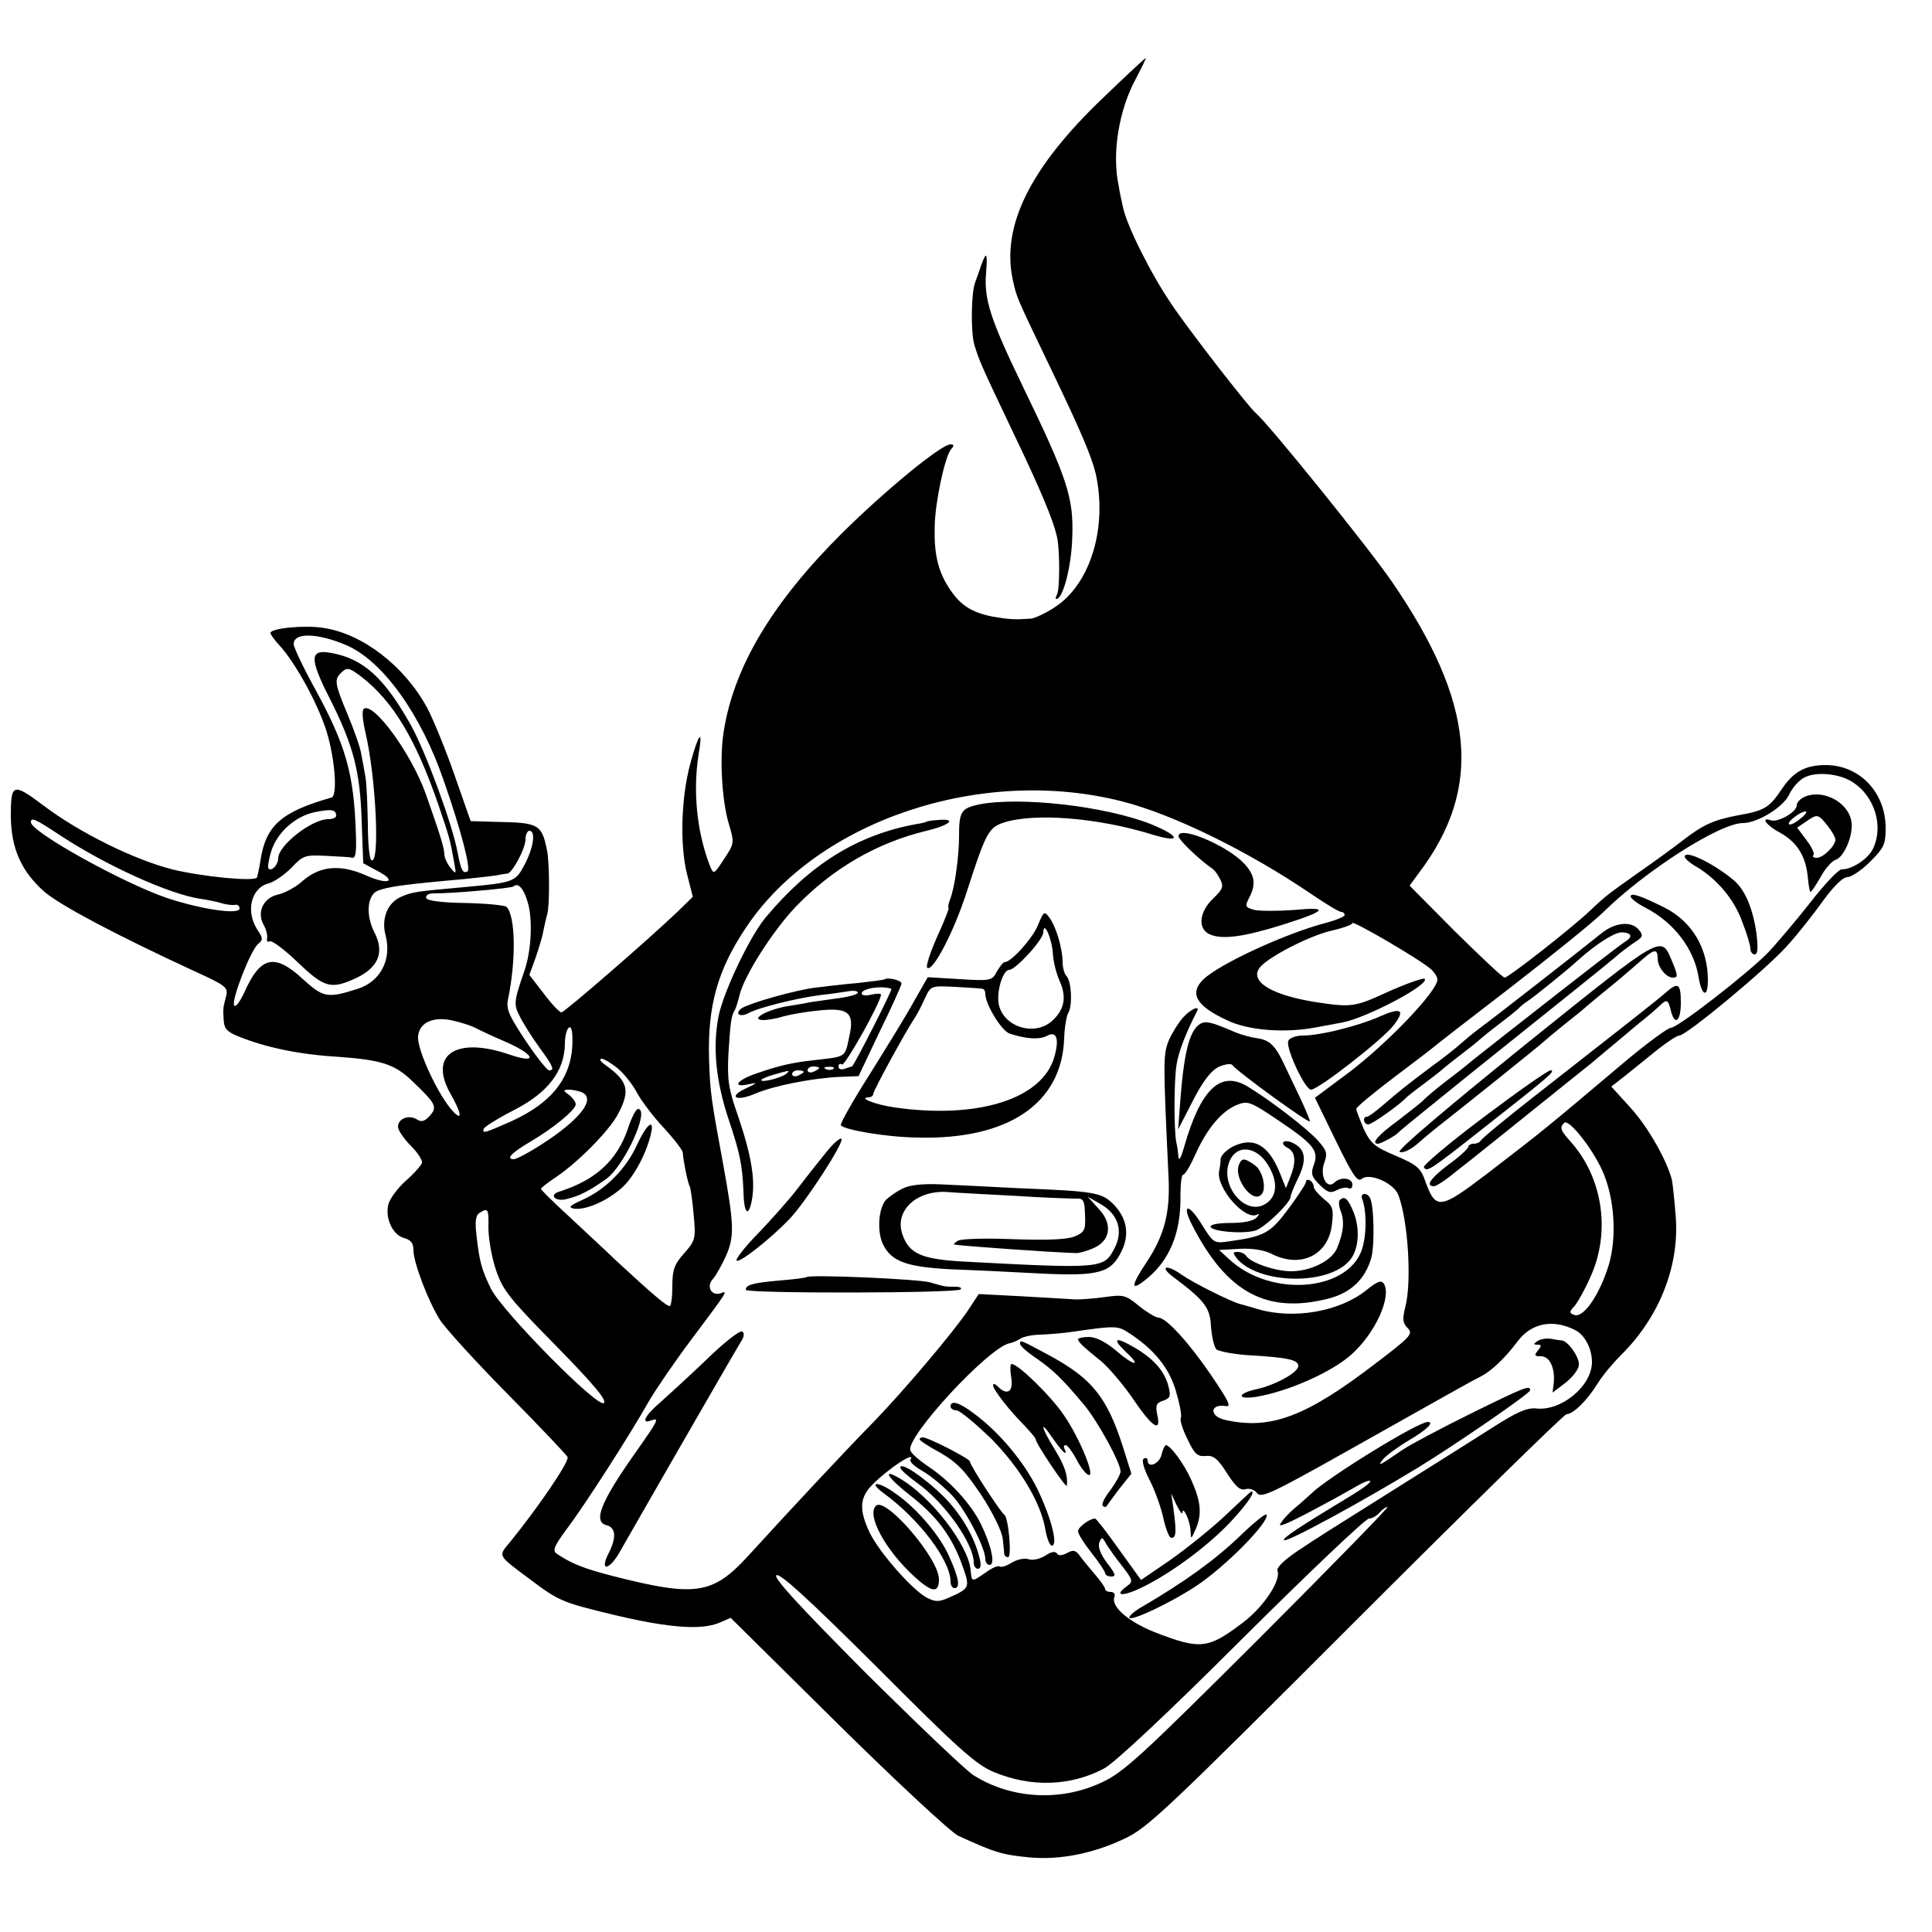 <?xml version="1.0" standalone="no"?>
<!DOCTYPE svg PUBLIC "-//W3C//DTD SVG 20010904//EN"
 "http://www.w3.org/TR/2001/REC-SVG-20010904/DTD/svg10.dtd">
<svg version="1.0" xmlns="http://www.w3.org/2000/svg"
 width="500pt" height="500pt" viewBox="0 0 500 500"
 preserveAspectRatio="xMidYMid meet">
<g transform="translate(0,500) scale(0.1,-0.1)"
fill="#000000" stroke="none">
<path d="M2856 4748 c-189 -180 -265 -332 -235 -472 11 -48 6 -37 99 -231 78
-162 106 -229 116 -272 30 -139 -14 -283 -104 -343 -25 -17 -54 -30 -64 -31
-44 -3 -55 -2 -98 5 -56 11 -86 30 -115 76 -28 44 -38 88 -36 158 1 62 26 179
42 199 9 9 8 13 -1 13 -24 0 -168 -118 -281 -230 -180 -179 -280 -346 -306
-513 -11 -66 -5 -175 12 -235 16 -54 16 -54 -11 -95 -27 -41 -27 -41 -37 -17
-34 88 -44 193 -29 288 12 69 0 55 -22 -26 -23 -86 -27 -209 -8 -284 l15 -59
-39 -38 c-72 -69 -293 -261 -301 -261 -5 0 -26 22 -46 49 l-37 48 16 44 c8 24
18 55 20 69 3 14 7 33 10 43 7 22 6 132 0 165 -14 69 -21 73 -131 75 l-67 2
-42 120 c-23 66 -55 144 -71 174 -59 108 -167 191 -268 206 -49 8 -137 -1
-137 -13 0 -4 10 -18 23 -32 45 -49 107 -165 126 -236 19 -71 24 -154 9 -158
-130 -37 -170 -72 -184 -163 -3 -21 -8 -41 -9 -44 -7 -11 -141 2 -219 21 -98
25 -239 94 -333 165 -80 60 -85 58 -85 -28 1 -83 27 -142 87 -195 41 -35 184
-111 383 -203 88 -40 93 -44 87 -68 -8 -31 -8 -29 -6 -62 1 -21 9 -30 40 -42
70 -28 155 -46 256 -52 111 -8 146 -19 190 -61 64 -61 67 -68 48 -91 -14 -15
-22 -18 -34 -10 -21 13 -49 2 -49 -19 0 -9 15 -31 33 -49 18 -18 31 -38 29
-45 -3 -7 -21 -28 -42 -46 -21 -19 -41 -46 -45 -61 -9 -36 12 -80 41 -87 17
-5 24 -13 24 -31 0 -32 37 -130 68 -180 14 -22 93 -109 176 -193 83 -84 153
-158 155 -163 4 -13 -79 -134 -150 -221 -30 -36 -32 -32 51 -94 77 -58 84 -61
226 -95 137 -32 218 -38 265 -19 l30 13 277 -274 c153 -151 293 -281 312 -290
96 -44 113 -49 185 -56 78 -7 164 10 244 48 60 27 111 76 600 565 293 293 539
534 545 534 18 1 51 33 79 77 14 23 42 56 61 75 98 96 152 228 143 356 -3 42
-8 87 -10 98 -13 51 -62 138 -108 188 l-49 54 36 28 c20 16 57 46 83 67 25 20
51 37 57 37 18 0 222 169 277 230 26 28 68 81 93 116 29 40 53 64 65 64 10 0
37 18 59 40 36 36 40 45 40 87 0 93 -68 163 -155 163 -53 0 -84 -17 -115 -64
-32 -47 -44 -54 -112 -66 -63 -12 -90 -24 -143 -65 -22 -17 -71 -53 -110 -80
-83 -59 -87 -61 -128 -100 -47 -45 -213 -175 -223 -175 -5 0 -62 54 -128 119
l-118 119 25 34 c165 219 144 440 -71 753 -62 90 -319 408 -351 435 -18 14
-179 222 -220 284 -53 78 -116 204 -125 251 -4 17 -9 41 -11 55 -18 83 1 197
45 277 15 29 27 53 25 53 -1 0 -51 -46 -109 -102z m-1959 -1418 c94 -41 193
-179 252 -352 45 -129 70 -227 61 -233 -12 -7 -17 3 -26 50 -13 71 -82 259
-121 329 -68 121 -122 171 -205 186 -57 11 -58 -13 -5 -117 62 -123 79 -189
83 -318 l4 -109 35 -19 c55 -28 31 -39 -29 -12 -66 29 -118 24 -163 -15 -17
-16 -46 -31 -63 -35 -38 -8 -56 -45 -38 -78 7 -12 11 -28 9 -36 -1 -7 2 -10 7
-7 5 3 38 -21 72 -54 67 -64 85 -70 141 -46 67 28 86 69 58 123 -23 44 -19 97
9 108 26 10 65 16 224 30 37 4 75 8 85 10 10 2 21 4 26 4 13 2 47 65 47 89 0
12 5 22 10 22 17 0 11 -43 -12 -87 -24 -46 -28 -47 -158 -59 -122 -11 -131
-12 -160 -24 -37 -15 -54 -57 -42 -101 16 -62 -13 -119 -72 -138 -78 -25 -89
-23 -141 24 -74 69 -111 61 -153 -34 -11 -23 -22 -39 -26 -33 -8 13 43 144 62
159 13 11 13 15 -2 37 -31 48 -16 109 30 120 14 4 40 22 58 40 30 32 35 34 91
31 33 -2 61 -3 63 -4 12 -5 15 8 13 62 -5 155 -26 228 -105 373 -31 56 -56
109 -56 117 0 31 62 29 137 -3z m39 -82 c82 -64 140 -161 199 -332 28 -83 30
-89 40 -146 6 -33 6 -34 -9 -16 -9 11 -16 27 -16 35 0 16 -12 54 -48 156 -37
104 -134 237 -160 221 -6 -3 -4 -28 4 -63 27 -114 38 -343 15 -329 -5 3 -9 45
-9 93 -1 49 -3 103 -6 121 -3 17 -8 45 -11 60 -2 16 -18 61 -35 102 -34 81
-35 91 -18 108 16 16 21 15 54 -10z m3860 -273 c55 -36 79 -112 52 -170 -12
-27 -54 -55 -82 -55 -8 0 -45 -39 -82 -87 -38 -48 -87 -106 -109 -129 -53 -54
-233 -194 -251 -194 -7 0 -58 -37 -112 -82 -223 -188 -212 -179 -364 -296
-121 -92 -132 -94 -159 -20 -12 35 -21 43 -77 67 -55 23 -65 32 -83 70 -10 24
-19 47 -19 51 0 5 44 41 98 82 53 40 99 75 102 78 3 3 93 73 200 155 107 83
215 170 240 195 109 107 301 230 361 230 37 0 104 41 119 73 8 18 26 38 40 45
31 16 92 10 126 -13z m-1892 -49 c134 -34 330 -131 490 -240 37 -25 71 -46 77
-46 5 0 9 -4 9 -8 0 -4 -21 -13 -47 -20 -105 -27 -278 -107 -319 -147 -37 -36
-18 -69 63 -106 54 -26 149 -33 228 -18 28 5 59 11 70 13 62 12 226 98 212
113 -4 3 -54 -15 -102 -37 -76 -35 -89 -37 -170 -25 -123 18 -184 55 -154 92
24 28 128 81 183 94 31 7 56 16 56 20 0 8 175 -94 203 -119 9 -8 17 -20 17
-27 0 -30 -129 -165 -231 -242 l-86 -64 54 -111 c44 -90 56 -108 67 -99 20 17
84 -11 95 -42 25 -64 35 -225 18 -289 -8 -32 -7 -42 6 -55 15 -15 7 -23 -81
-90 -181 -139 -273 -174 -390 -148 -43 9 -42 43 1 36 14 -2 7 13 -40 82 -55
81 -115 147 -135 147 -7 0 -30 14 -50 30 -35 29 -41 30 -90 23 -29 -4 -62 -6
-73 -6 -11 1 -72 4 -136 8 l-116 6 -27 -41 c-38 -57 -169 -212 -250 -295 -66
-67 -220 -232 -321 -343 -91 -99 -136 -105 -348 -51 -74 19 -108 32 -146 58
-12 8 -7 19 25 63 45 59 162 241 213 331 18 31 67 103 110 160 95 127 96 128
76 120 -24 -8 -38 18 -20 37 8 9 23 36 34 60 22 51 21 80 -8 240 -30 163 -33
179 -36 268 -4 139 22 232 96 342 185 277 609 419 973 326z m-2034 -37 c0 -5
-9 -9 -21 -9 -42 0 -129 -68 -129 -101 0 -17 -17 -35 -25 -27 -3 2 0 21 6 42
14 49 61 93 113 104 43 9 56 7 56 -9z m-711 -53 c118 -77 279 -150 359 -162
20 -3 46 -8 57 -12 11 -3 26 -5 33 -4 6 2 12 -2 12 -9 0 -17 -97 -3 -188 27
-114 39 -352 171 -352 196 0 14 11 9 79 -36z m1207 -172 c13 -44 9 -123 -8
-174 -29 -84 -29 -89 -12 -122 9 -18 32 -54 50 -79 36 -49 40 -59 25 -59 -5 0
-33 35 -61 77 -43 65 -51 82 -45 108 21 102 19 214 -4 238 -4 4 -52 9 -106 10
-64 1 -100 6 -102 13 -2 7 6 12 19 12 39 -1 203 13 207 18 12 11 27 -6 37 -42z
m-138 -323 c9 -5 45 -22 80 -37 78 -34 85 -59 10 -33 -137 47 -209 0 -153
-100 28 -49 33 -73 10 -50 -38 38 -97 163 -93 198 4 35 39 51 89 40 22 -5 47
-13 57 -18z m253 -18 c6 -102 -44 -173 -158 -225 -68 -30 -76 -33 -71 -19 2 5
37 27 78 48 88 45 131 101 132 172 0 39 17 60 19 24z m119 -89 c17 -15 39 -43
49 -63 11 -20 41 -60 68 -89 27 -29 50 -59 50 -65 1 -19 13 -80 18 -87 2 -4 7
-36 10 -72 6 -63 5 -68 -24 -101 -26 -29 -31 -43 -31 -86 0 -28 -3 -51 -7 -51
-9 0 -48 34 -139 118 -33 32 -91 85 -127 119 -37 34 -67 64 -67 66 0 3 17 16
38 30 58 39 138 120 161 163 33 62 27 86 -34 129 -11 8 -15 15 -8 15 6 0 26
-12 43 -26z m-96 -60 c41 -16 -2 -72 -106 -138 -31 -20 -62 -36 -68 -36 -22 0
-7 16 42 45 60 35 118 83 118 97 0 6 -8 17 -17 24 -16 12 -17 13 -1 14 9 0 23
-3 32 -6z m2643 -204 c31 -69 38 -169 17 -242 -24 -79 -66 -140 -90 -131 -13
5 -13 8 0 22 8 9 27 42 41 74 54 116 34 257 -49 351 -28 31 -30 38 -18 50 11
12 72 -64 99 -124z m-2883 -147 c0 -27 8 -75 19 -108 18 -54 34 -74 156 -198
94 -96 132 -140 124 -148 -15 -15 -262 236 -292 295 -25 51 -30 70 -38 140 -4
35 -2 51 8 57 22 14 24 11 23 -38z m2812 -265 c25 -12 44 -48 44 -83 0 -62
-80 -128 -145 -120 -23 2 -49 -9 -110 -48 -44 -28 -147 -93 -230 -145 -213
-134 -214 -134 -277 -176 -34 -23 -55 -43 -52 -51 10 -25 -36 -94 -89 -134
-91 -69 -110 -71 -229 -25 -69 28 -113 66 -104 91 3 7 -1 13 -9 13 -8 0 -15 3
-15 8 0 4 -12 21 -26 37 -14 17 -32 38 -39 48 -11 15 -17 17 -33 8 -14 -7 -23
-8 -27 -1 -4 6 -15 4 -30 -6 -14 -9 -33 -13 -44 -9 -11 3 -30 -1 -44 -10 -13
-8 -26 -12 -30 -9 -3 3 -19 -3 -35 -15 -38 -26 -37 -26 -40 5 -5 64 -102 190
-182 237 -50 30 -34 3 28 -45 66 -52 105 -103 132 -178 21 -59 21 -60 -35 -85
-25 -11 -34 -11 -56 0 -38 20 -123 117 -148 168 -28 59 -27 91 7 125 44 44
114 89 98 64 -3 -5 12 -18 33 -30 21 -12 55 -41 76 -63 36 -40 85 -135 85
-164 0 -8 5 -15 11 -15 16 0 4 52 -23 107 -26 52 -80 111 -136 148 -22 15 -43
33 -46 41 -13 34 205 270 258 278 6 1 18 6 26 11 8 6 33 11 55 11 22 1 60 4
85 8 104 15 113 15 139 -2 67 -43 106 -91 124 -151 10 -34 16 -65 13 -70 -3
-5 4 -30 17 -55 18 -39 26 -46 47 -44 20 2 31 -6 55 -44 23 -36 35 -46 48 -42
11 3 23 -1 30 -10 11 -14 38 -1 227 105 315 177 323 182 351 196 29 15 62 46
97 92 35 47 91 58 148 29z m-819 -800 c-303 -302 -349 -345 -406 -371 -106
-50 -234 -43 -332 19 -19 12 -144 131 -278 264 -173 174 -239 246 -232 253 8
8 82 -60 260 -237 210 -211 257 -253 303 -272 96 -40 198 -37 285 9 26 13 168
146 357 335 172 171 320 312 329 312 8 0 20 7 27 15 7 8 16 15 21 15 4 0 -146
-154 -334 -342z"/>
<path d="M4673 2939 c-13 -5 -23 -15 -23 -23 0 -18 -49 -45 -67 -39 -28 10
-11 -14 22 -31 44 -24 67 -59 73 -111 2 -22 5 -41 7 -43 2 -2 13 15 26 37 12
23 30 43 40 46 21 7 44 60 41 94 -4 51 -69 89 -119 70z m-14 -58 c-13 -11 -26
-17 -29 -14 -6 6 30 33 43 33 5 0 -1 -9 -14 -19z m70 -17 c12 -15 21 -31 21
-37 0 -16 -32 -47 -48 -47 -9 0 -12 3 -9 7 4 3 -4 21 -18 39 l-24 32 22 15
c30 21 32 21 56 -9z"/>
<path d="M4360 2783 c0 -5 14 -17 32 -27 52 -32 96 -83 117 -142 12 -30 21
-61 21 -69 0 -8 5 -15 11 -15 8 0 9 16 5 52 -9 65 -29 114 -58 139 -52 44
-128 81 -128 62z"/>
<path d="M4220 2680 c0 -5 17 -18 38 -29 74 -38 126 -106 138 -180 8 -49 24
-55 24 -8 0 83 -41 152 -112 188 -60 30 -88 40 -88 29z"/>
<path d="M4145 2585 c-47 -38 -276 -217 -317 -247 -20 -15 -42 -34 -50 -41 -7
-7 -40 -33 -73 -57 -68 -51 -84 -64 -128 -102 -18 -15 -35 -28 -39 -28 -13 0
-9 -20 3 -20 10 0 84 53 99 70 3 3 23 19 45 35 22 17 42 32 45 35 3 3 25 21
50 40 25 19 47 37 50 40 3 3 25 21 50 40 25 19 47 37 50 40 3 4 14 13 26 21
18 12 97 76 128 104 49 44 97 74 115 72 24 -1 27 -12 7 -24 -13 -8 -101 -76
-305 -236 -47 -37 -93 -73 -101 -80 -8 -7 -35 -28 -60 -47 -25 -19 -49 -40
-55 -46 -5 -6 -36 -30 -67 -54 -51 -37 -71 -60 -52 -60 8 0 48 22 54 30 3 4
91 75 195 159 222 178 349 279 376 303 11 9 30 23 42 31 19 12 20 17 8 31 -19
23 -61 19 -96 -9z"/>
<path d="M3948 2297 c-208 -168 -333 -274 -326 -278 7 -4 26 4 44 19 17 15 40
34 50 42 79 62 271 216 280 225 6 5 28 24 48 40 21 17 47 37 58 47 10 9 37 31
60 50 23 18 57 48 77 65 42 38 51 40 51 12 0 -22 22 -49 39 -49 14 0 14 4 -2
43 -29 67 -18 74 -379 -216z"/>
<path d="M4313 2433 c-21 -19 -103 -83 -338 -267 -77 -60 -141 -113 -143 -118
-2 -4 -10 -8 -18 -8 -8 0 -14 -4 -14 -8 0 -4 -22 -25 -50 -45 -48 -36 -62 -57
-39 -57 6 0 32 17 57 38 26 20 51 40 57 45 5 4 64 51 131 105 66 53 139 112
162 130 22 19 50 42 62 52 12 10 39 33 62 52 23 18 47 39 54 46 18 17 21 15
28 -13 10 -41 26 -29 26 20 0 49 -7 54 -37 28z"/>
<path d="M3840 2109 c-88 -66 -158 -125 -155 -130 8 -13 14 -9 160 106 164
129 182 144 168 145 -7 0 -84 -54 -173 -121z"/>
<path d="M2533 2918 c-46 -10 -51 -19 -51 -83 0 -50 -11 -132 -23 -162 -5 -13
-6 -23 -4 -23 2 0 -11 -34 -30 -75 -18 -41 -30 -77 -25 -80 15 -9 68 93 100
191 51 158 58 172 97 185 80 26 244 13 386 -31 75 -23 72 -4 -4 27 -119 47
-339 72 -446 51z"/>
<path d="M2397 2873 c-1 -1 -14 -4 -27 -6 -152 -28 -274 -104 -389 -242 -40
-48 -107 -188 -121 -253 -16 -80 -8 -167 25 -267 30 -89 36 -119 39 -187 1
-59 13 -71 22 -23 9 51 -1 113 -35 214 -26 73 -29 97 -26 161 5 81 7 100 16
115 4 6 9 24 13 40 12 50 86 166 145 228 95 99 210 166 339 197 59 14 80 32
32 28 -17 -1 -32 -3 -33 -5z"/>
<path d="M3050 2836 c0 -9 50 -58 90 -86 4 -3 12 -14 18 -26 9 -18 7 -25 -18
-49 -38 -36 -41 -81 -7 -94 33 -13 88 -5 187 26 114 36 122 47 29 38 -42 -3
-88 -3 -102 0 -25 7 -26 9 -13 34 17 33 13 57 -14 86 -44 47 -170 100 -170 71z"/>
<path d="M2686 2605 c-15 -35 -69 -95 -86 -95 -4 0 -12 -11 -20 -24 -12 -24
-16 -25 -96 -20 l-83 5 -36 -63 c-19 -35 -71 -119 -114 -188 -44 -69 -77 -128
-75 -132 8 -12 118 -31 199 -32 234 -6 373 88 379 256 1 29 6 60 11 67 11 19
8 82 -5 95 -5 5 -10 21 -10 36 0 35 -17 92 -34 115 -13 18 -15 17 -30 -20z
m39 -75 c1 -19 9 -50 17 -68 19 -42 13 -74 -18 -103 -45 -42 -126 -18 -139 41
-7 32 10 90 27 90 16 0 88 78 88 97 1 33 23 -17 25 -57z m-182 -89 c4 -1 7 -6
7 -13 0 -27 42 -96 63 -103 43 -14 77 -16 96 -6 25 14 33 -6 20 -53 -30 -110
-198 -163 -414 -132 -48 7 -96 25 -67 26 6 0 12 4 12 9 0 8 82 159 110 201 5
8 16 29 24 47 15 32 15 32 78 29 35 -2 66 -4 71 -5z"/>
<path d="M2288 2465 c-2 -1 -32 -5 -68 -9 -36 -3 -85 -9 -110 -12 -50 -6 -167
-39 -190 -53 -20 -14 -6 -25 17 -13 27 15 130 40 188 47 28 3 60 8 73 10 12 2
22 0 22 -4 0 -5 -28 -12 -62 -16 -35 -5 -65 -9 -68 -10 -3 -1 -26 -5 -52 -9
-53 -9 -99 -35 -63 -36 11 0 35 4 54 10 18 5 59 12 91 15 76 8 92 -6 78 -67
-12 -56 -6 -52 -94 -62 -54 -6 -89 -14 -146 -34 -51 -17 -66 -38 -20 -28 24 5
23 4 -6 -10 -49 -22 -29 -36 21 -15 48 21 150 41 220 44 l49 2 54 114 c31 63
56 119 57 125 2 9 -37 18 -45 11z m19 -24 c4 -1 -98 -201 -102 -201 -2 0 -10
-3 -19 -6 -9 -3 -16 -1 -16 6 0 6 4 9 9 5 8 -4 101 162 101 181 0 3 -11 3 -25
0 -14 -4 -25 -2 -25 3 0 13 52 21 77 12z m-187 -205 c0 -2 -7 -6 -15 -10 -8
-3 -15 -1 -15 4 0 6 7 10 15 10 8 0 15 -2 15 -4z m37 -2 c-3 -3 -12 -4 -19 -1
-8 3 -5 6 6 6 11 1 17 -2 13 -5z m-122 -13 c-12 -10 -65 -24 -65 -16 0 2 15 9
33 14 43 12 42 12 32 2z m45 5 c0 -2 -7 -6 -15 -10 -8 -3 -15 -1 -15 4 0 6 7
10 15 10 8 0 15 -2 15 -4z"/>
<path d="M3062 2367 c-11 -12 -28 -39 -37 -59 -15 -38 -15 -51 -1 -351 5 -94
-10 -152 -55 -221 -42 -63 -44 -79 -7 -50 64 49 95 122 93 222 0 28 3 52 7 52
5 0 19 24 32 53 29 65 67 111 106 127 29 12 35 10 109 -40 91 -61 105 -79 91
-115 -8 -22 -6 -30 15 -51 20 -20 28 -23 45 -14 11 6 25 8 30 5 6 -3 10 1 10
9 0 18 -31 21 -46 6 -20 -20 -39 17 -27 50 9 25 7 32 -16 58 -28 31 -121 103
-182 140 -71 43 -122 -7 -165 -158 -7 -25 -13 -36 -14 -25 -1 11 -3 29 -6 40
-6 34 -6 158 1 200 5 33 24 82 53 138 8 16 -16 6 -36 -16z"/>
<path d="M3570 2369 c-54 -24 -153 -49 -198 -49 -18 0 -35 -6 -38 -14 -7 -18
43 -126 59 -126 19 0 187 131 214 167 31 40 19 47 -37 22z"/>
<path d="M3112 2353 c-31 -11 -47 -67 -57 -197 l-6 -79 38 74 c26 51 47 78 67
88 16 7 31 9 35 5 12 -17 201 -154 201 -146 0 4 -11 30 -24 58 -13 27 -31 65
-40 84 -25 54 -39 68 -72 73 -16 2 -41 9 -56 15 -58 25 -73 29 -86 25z"/>
<path d="M2135 2014 c-22 -27 -55 -69 -74 -94 -19 -25 -63 -74 -97 -110 -35
-35 -60 -68 -58 -72 6 -9 88 56 137 107 42 44 139 194 135 207 -2 6 -22 -11
-43 -38z"/>
<path d="M3191 2033 c-17 -9 -31 -23 -32 -32 0 -9 -2 -23 -4 -32 -8 -43 68
-130 99 -112 6 3 5 0 -2 -8 -8 -9 -34 -14 -67 -14 -32 0 -54 -4 -52 -10 4 -12
80 -19 115 -10 23 6 92 72 92 88 0 4 9 27 20 49 22 46 19 73 -12 89 -24 13
-40 1 -15 -12 20 -11 22 -36 6 -76 l-11 -28 -12 30 c-30 80 -69 105 -125 78z
m90 -47 c27 -43 25 -82 -5 -101 -53 -35 -122 49 -93 112 19 42 69 36 98 -11z"/>
<path d="M3206 1985 c-13 -35 35 -100 58 -77 15 14 4 62 -16 76 -28 20 -34 20
-42 1z"/>
<path d="M3380 1942 c0 -6 -21 -37 -46 -71 -47 -63 -62 -71 -156 -84 -36 -5
-38 -4 -69 46 -34 55 -52 51 -23 -5 89 -173 192 -229 351 -189 59 15 96 50
112 106 9 35 7 138 -4 156 -9 14 -25 11 -20 -3 11 -28 12 -82 3 -120 -26 -119
-236 -141 -348 -36 l-25 23 52 3 c33 2 63 -3 82 -12 76 -40 149 -5 158 75 5
41 2 48 -21 66 -14 12 -26 26 -26 31 0 6 -4 14 -10 17 -5 3 -10 2 -10 -3z"/>
<path d="M2336 1924 c-15 -7 -33 -20 -42 -28 -21 -21 -25 -85 -8 -118 22 -43
61 -57 176 -63 57 -2 162 -7 234 -11 150 -7 180 2 207 59 21 43 13 85 -21 120
-31 31 -47 34 -247 42 -71 4 -162 8 -202 10 -47 2 -80 -2 -97 -11z m294 -19
c74 -5 144 -7 156 -7 18 1 21 -5 22 -42 2 -39 -1 -45 -27 -56 -20 -8 -70 -10
-159 -7 -71 3 -136 1 -143 -4 -8 -5 -12 -9 -9 -10 14 -3 247 -20 316 -22 7 0
26 5 42 12 46 19 53 63 15 103 l-28 31 33 -19 c46 -26 60 -70 36 -115 -27 -52
-31 -53 -389 -34 -109 6 -142 20 -159 69 -23 62 36 117 117 111 23 -2 103 -6
177 -10z"/>
<path d="M3467 1894 c-3 -3 -2 -17 3 -29 10 -26 7 -55 -10 -96 -14 -32 -68
-59 -119 -59 -40 0 -105 22 -116 40 -3 5 -13 10 -22 10 -13 0 -13 -2 -2 -17
56 -66 234 -71 291 -6 24 26 29 81 11 126 -15 36 -23 43 -36 31z"/>
<path d="M3034 1697 c83 -62 98 -81 100 -130 2 -26 8 -53 14 -59 5 -5 41 -12
79 -15 105 -6 133 -12 133 -28 0 -17 -59 -49 -107 -60 -52 -11 -53 -28 -2 -20
83 14 196 64 247 110 61 55 103 147 84 182 -7 11 -16 8 -46 -16 -70 -56 -188
-76 -281 -49 -16 5 -37 11 -45 13 -24 6 -122 55 -152 76 -37 27 -59 23 -24 -4z"/>
<path d="M2088 1695 c-2 -2 -34 -6 -71 -9 -68 -6 -87 -11 -87 -24 0 -10 546
-9 556 1 4 4 -2 7 -14 7 -28 0 -26 0 -64 11 -30 9 -312 21 -320 14z"/>
<path d="M1828 1481 c-46 -44 -101 -94 -121 -112 -38 -32 -49 -56 -22 -45 23
8 19 1 -43 -87 -88 -125 -107 -175 -73 -184 25 -6 27 -32 6 -73 -24 -47 1 -45
28 2 136 238 303 527 314 545 9 13 10 23 4 27 -6 4 -48 -29 -93 -73z"/>
<path d="M1625 2079 c-28 -82 -83 -133 -178 -163 -28 -9 -9 -27 20 -19 33 8
58 21 102 52 48 35 114 181 82 181 -5 0 -17 -23 -26 -51z"/>
<path d="M1649 2038 c-29 -63 -79 -114 -139 -142 -36 -16 -41 -21 -24 -24 29
-4 81 18 120 51 32 27 65 87 78 140 11 44 -9 31 -35 -25z"/>
<path d="M2790 1534 c0 -7 15 -21 60 -57 19 -16 55 -58 80 -94 51 -76 76 -93
65 -45 -5 25 -3 31 15 37 18 6 20 12 15 33 -9 41 -37 74 -88 104 -51 30 -61
25 -22 -12 41 -38 19 -35 -26 4 -27 23 -53 36 -71 36 -15 0 -28 -3 -28 -6z"/>
<path d="M3980 1530 c-12 -8 -12 -10 -1 -10 11 0 11 -3 1 -15 -10 -13 -9 -15
8 -15 23 0 37 -31 33 -70 l-3 -24 33 25 c18 14 34 34 35 46 3 18 -27 62 -44
64 -4 0 -16 2 -27 4 -11 2 -27 0 -35 -5z"/>
<path d="M2640 1522 c0 -5 19 -22 43 -38 43 -30 64 -50 122 -119 36 -43 95
-151 95 -173 0 -7 -12 -29 -26 -48 -15 -19 -24 -37 -20 -41 3 -3 7 -4 9 -2 1
2 16 22 33 45 l32 40 -22 70 c-41 128 -80 176 -188 235 -80 43 -78 42 -78 31z"/>
<path d="M2617 1435 c6 -37 -10 -48 -35 -23 -7 7 -12 8 -12 3 0 -11 42 -65 80
-103 16 -17 30 -33 30 -36 0 -11 80 -130 81 -121 3 26 -5 51 -32 95 -36 58
-39 79 -4 27 14 -20 28 -37 31 -37 3 0 2 5 -1 10 -3 6 -2 10 3 10 5 0 17 -17
28 -37 10 -20 24 -38 31 -40 19 -7 -23 96 -64 155 -33 49 -118 132 -135 132
-4 0 -4 -16 -1 -35z"/>
<path d="M3805 1341 c-77 -38 -156 -80 -175 -93 -60 -41 -67 -45 -51 -25 8 10
38 32 68 50 46 27 66 47 48 47 -26 0 -261 -145 -301 -185 -8 -7 -24 -22 -36
-32 -13 -10 -29 -26 -37 -36 -12 -16 -12 -17 5 -11 22 8 132 67 182 96 18 11
35 18 38 15 3 -3 -20 -20 -50 -38 -134 -81 -178 -110 -173 -115 6 -7 201 99
347 188 98 60 290 192 290 200 0 14 -13 9 -155 -61z"/>
<path d="M2460 1360 c0 -5 7 -10 15 -10 9 0 48 -33 89 -72 76 -77 131 -168
142 -240 4 -21 11 -38 16 -38 17 0 -1 71 -37 146 -35 71 -100 149 -166 197
-37 28 -59 34 -59 17z"/>
<path d="M2380 1275 c0 -3 24 -19 54 -35 43 -25 64 -47 106 -110 29 -44 53
-93 55 -112 2 -18 4 -36 4 -40 1 -5 5 -8 10 -8 10 0 1 103 -10 110 -10 7 -89
128 -89 138 -1 7 -109 63 -122 62 -5 0 -8 -2 -8 -5z"/>
<path d="M3006 1235 c-6 -24 -36 -36 -36 -14 0 5 -4 7 -10 4 -6 -4 0 -26 15
-55 14 -27 30 -72 36 -100 6 -27 15 -50 20 -50 13 0 14 13 6 75 l-6 40 14 -30
c8 -16 14 -25 15 -20 1 20 20 -21 21 -45 1 -25 1 -25 14 4 16 38 13 70 -12
126 -19 42 -54 90 -66 90 -2 0 -8 -11 -11 -25z"/>
<path d="M2330 1202 c0 -5 20 -23 45 -41 70 -50 145 -156 145 -205 0 -9 5 -16
11 -16 7 0 9 10 4 28 -13 55 -49 116 -95 161 -49 48 -110 89 -110 73z"/>
<path d="M2285 1137 c94 -68 175 -176 175 -230 0 -10 5 -17 10 -17 16 0 12 25
-14 83 -24 54 -86 127 -143 165 -41 29 -67 28 -28 -1z"/>
<path d="M3170 1077 c-36 -34 -100 -85 -141 -114 l-76 -52 -57 79 c-31 44 -59
80 -62 80 -14 0 -44 -22 -44 -33 0 -7 16 -32 35 -56 19 -24 35 -48 35 -52 0
-5 7 -9 16 -9 13 0 11 7 -11 35 -17 23 -24 42 -20 53 6 15 8 15 18 -4 7 -11
25 -37 42 -58 28 -37 28 -39 10 -52 -35 -26 -7 -26 45 0 78 39 173 111 229
172 42 46 61 75 49 74 -2 -1 -32 -29 -68 -63z"/>
<path d="M2267 1103 c-25 -24 24 -114 99 -183 46 -42 64 -44 64 -7 0 54 -139
215 -163 190z"/>
<path d="M3205 1021 c-62 -59 -142 -117 -254 -182 -18 -11 -31 -23 -28 -26 8
-8 108 40 172 82 77 51 190 166 183 185 -2 5 -35 -22 -73 -59z"/>
<path d="M2539 4313 c-5 -16 -12 -35 -15 -43 -11 -27 -12 -132 -2 -164 14 -44
19 -55 98 -221 72 -150 107 -233 116 -277 7 -35 7 -136 -1 -148 -3 -5 -4 -10
-1 -10 17 0 39 84 41 160 4 102 -13 153 -129 392 -83 172 -100 224 -94 292 4
53 1 57 -13 19z"/>
</g>
</svg>
